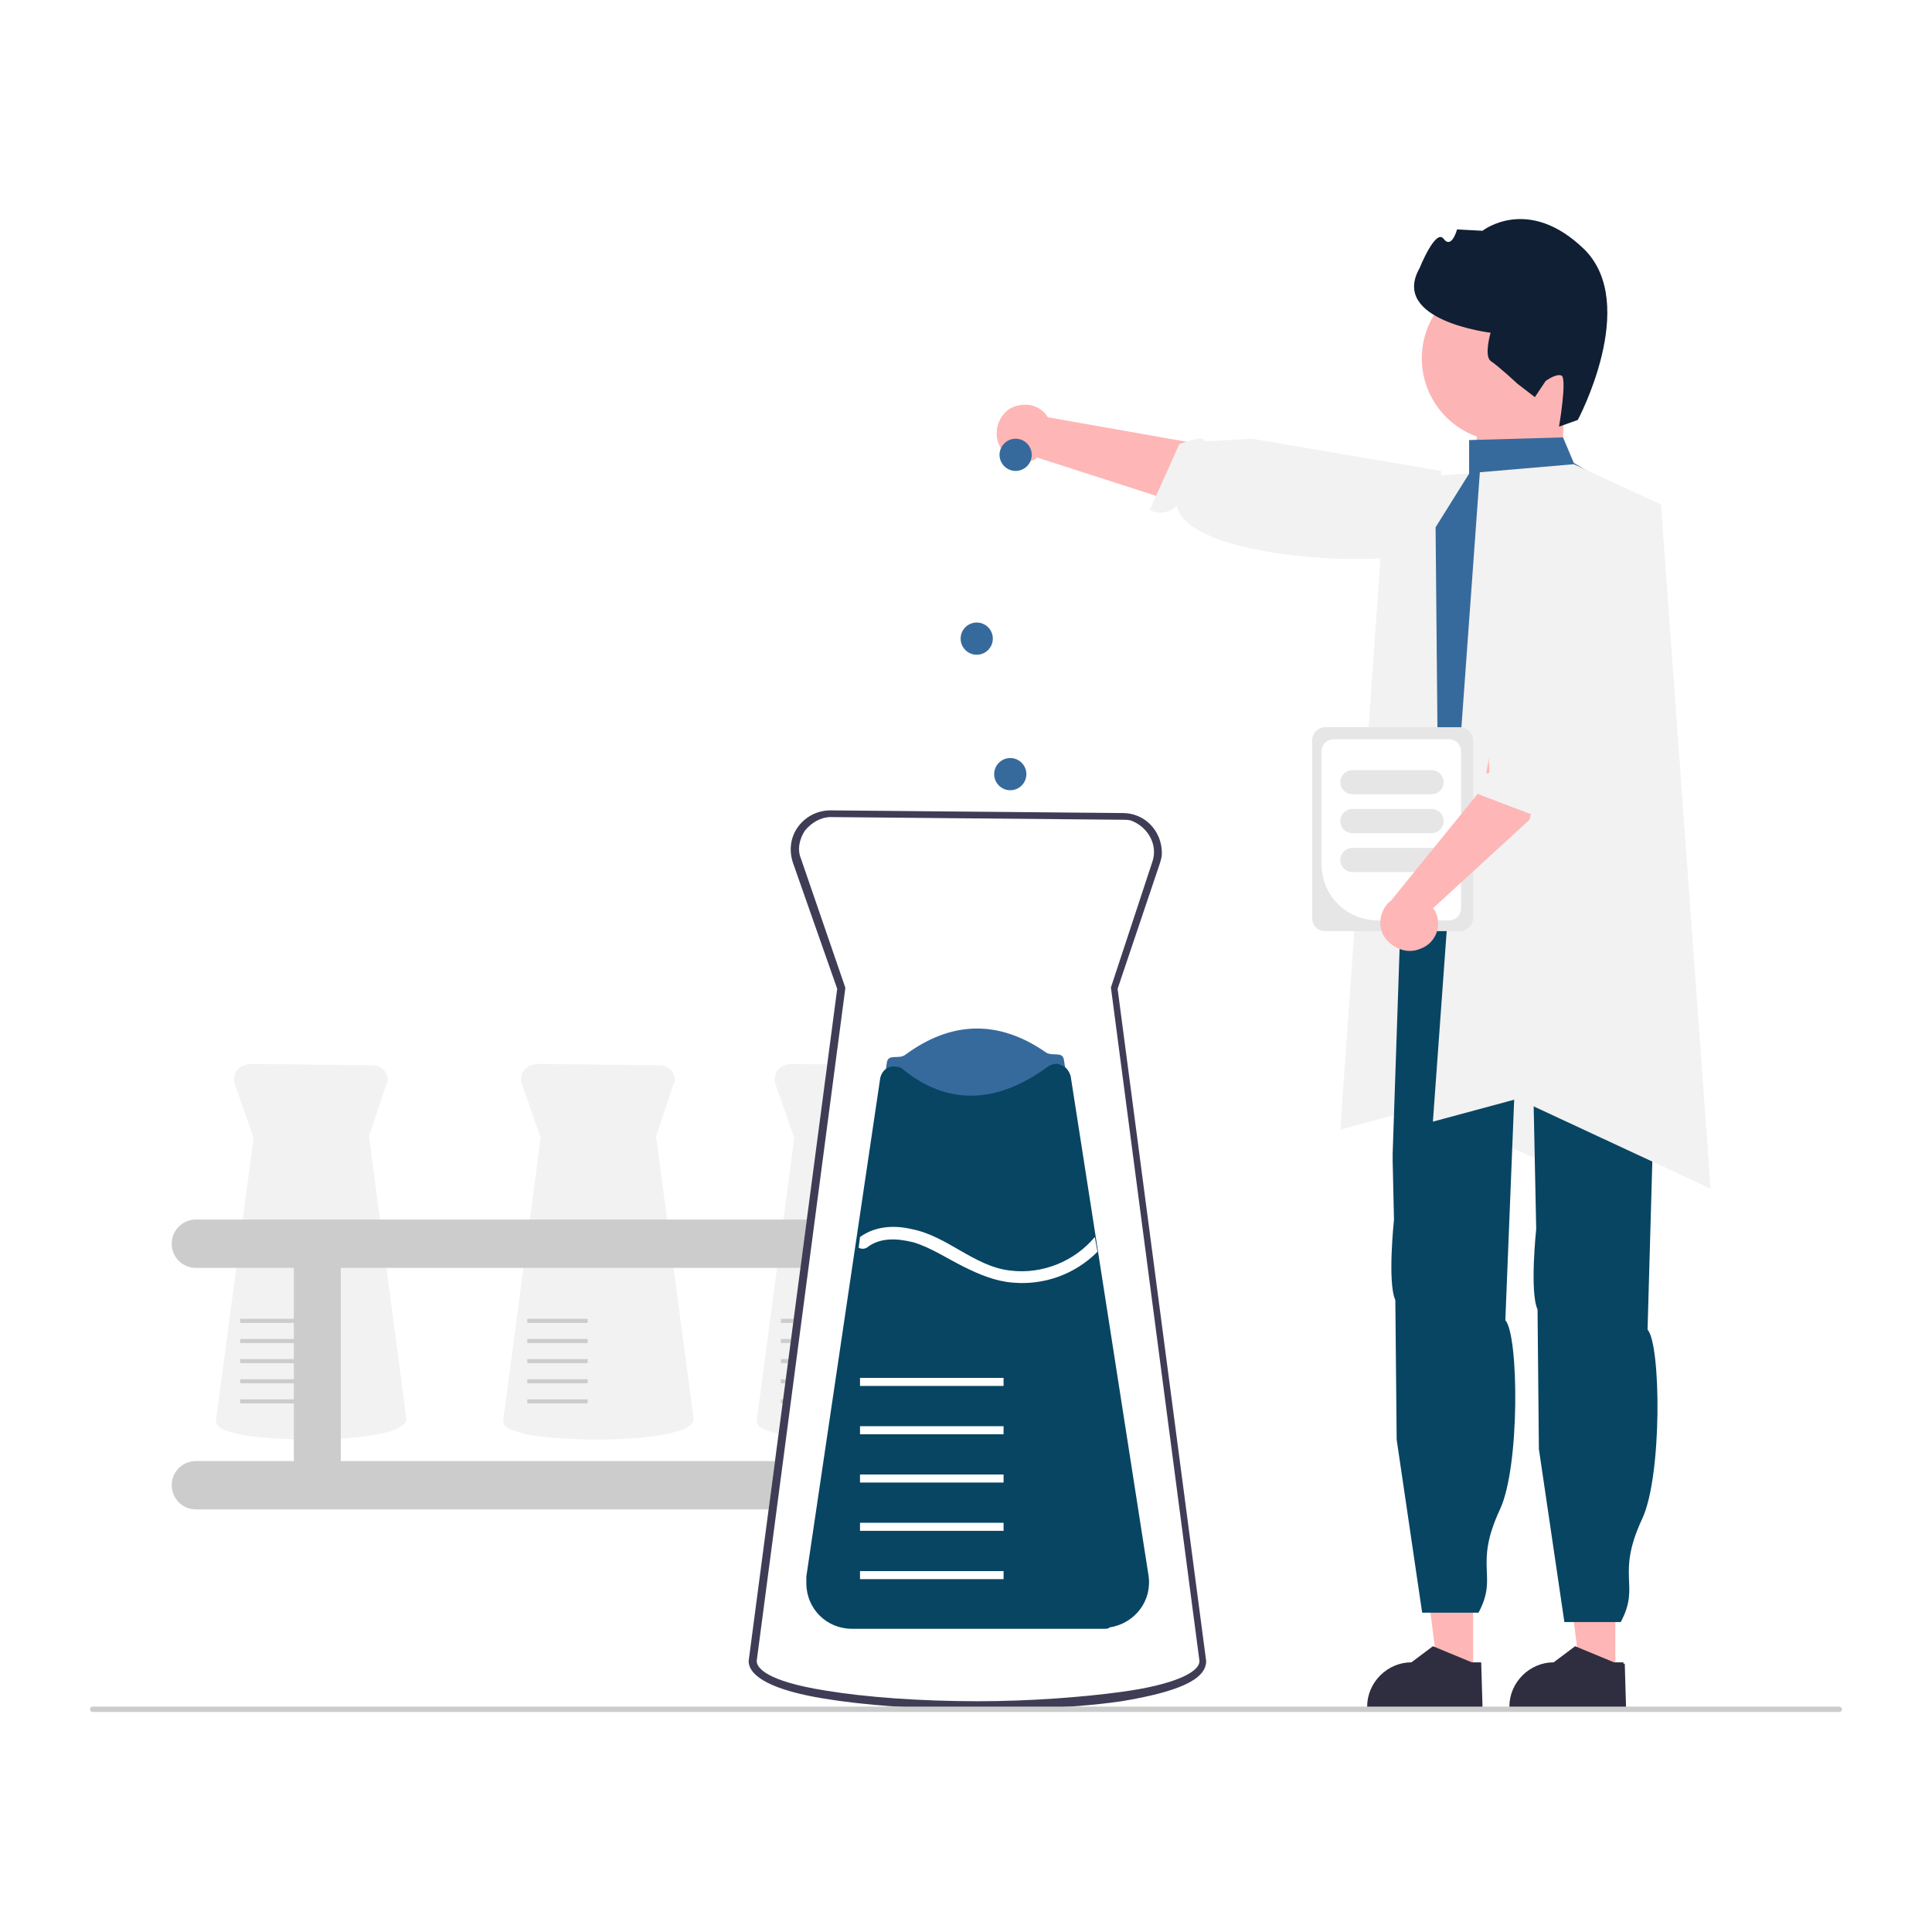 <svg xmlns="http://www.w3.org/2000/svg" xmlns:xlink="http://www.w3.org/1999/xlink" id="Layer_1" x="0px" y="0px" viewBox="0 0 144 144" style="enable-background:new 0 0 144 144;" xml:space="preserve"><style type="text/css">	.st0{fill:#FFFFFF;}	.st1{fill:#2F2E41;}	.st2{fill:#084563;}	.st3{fill:#064563;}	.st4{fill:#3F3D56;}	.st5{fill:#101F34;}	.st6{fill:#F9A434;}	.st7{fill:#376A9C;}	.st8{fill:#F2F2F2;}	.st9{fill:#05374F;}	.st10{fill:#C6C6C7;}	.st11{fill:#2E2E41;}	.st12{fill:#FDB4B4;}	.st13{fill:#F7F8F9;}	.st14{fill:#D6D7D8;}	.st15{fill:#EE8319;}	.st16{fill:#3F3C57;}	.st17{fill:#FFB6B6;}	.st18{fill:#F0EDEB;}	.st19{clip-path:url(#SVGID_00000000925930049949997120000002010898185119356312_);fill:#C6C6C7;}	.st20{fill:#0D192A;}	.st21{fill:#323145;}	.st22{fill:#CC9292;}	.st23{fill:#2C557D;}	.st24{fill:#DFE4E9;}	.st25{fill:#EBF0F5;}	.st26{fill:#CED8E1;}	.st27{fill:#CCCCCC;}	.st28{fill:#2F344A;}	.st29{fill:#A0616A;}	.st30{fill:#EA9530;}	.st31{fill:#E6E6E6;}	.st32{fill:#FFB9B9;}	.st33{clip-path:url(#SVGID_00000039855496221453273110000002344447196385772429_);}	.st34{fill:#FFB0B1;}	.st35{fill:#727A9C;}	.st36{opacity:0.3;}	.st37{fill:#D6D6D6;}	.st38{opacity:0.2;enable-background:new    ;}	.st39{clip-path:url(#SVGID_00000071519823134651360320000001935854075938331043_);fill:#C6C6C7;}	.st40{fill:#FFB8B8;}	.st41{opacity:0.2;fill:#FFFFFF;enable-background:new    ;}	.st42{clip-path:url(#SVGID_00000021819441099052847320000000713347224324526264_);fill:#FFFFFF;}	.st43{opacity:0.4;}	.st44{clip-path:url(#SVGID_00000023282945926606754270000012099008240740112299_);fill:#C6C6C7;}	.st45{clip-path:url(#SVGID_00000083777148222783635750000001703815095815067060_);fill:#FFFFFF;}	.st46{clip-path:url(#SVGID_00000009560014861530808670000004172132972196963002_);fill:#C6C6C7;}	.st47{clip-path:url(#SVGID_00000111890329487208856340000004059714169945766328_);fill:#FFFFFF;}	.st48{clip-path:url(#SVGID_00000150804330829125905490000006081192940799903394_);fill:#C6C6C7;}</style><rect x="0" y="0" class="st0" width="144" height="144"></rect><g>	<polygon class="st12" points="110.3,29.4 109.8,36.4 112,46.2 116.4,35.6 116.6,29.6  "></polygon>	<ellipse transform="matrix(0.615 -0.788 0.788 0.615 22.129 98.699)" class="st12" cx="112.2" cy="26.7" rx="6.2" ry="6.2"></ellipse>	<path class="st5" d="M117.6,31.3c0,0,4.6-8.6,0.5-12.7c-4.2-4.1-7.6-1.4-7.6-1.4l-1.9-0.1c0,0-0.4,1.5-1,0.7  c-0.6-0.8-1.8,2.2-1.8,2.2c-2.2,3.9,5.3,4.8,5.3,4.8s-0.5,1.7,0,2.1c0.6,0.4,2,1.7,2,1.7l1.3,1l0.8-1.2c0,0,0.8-0.6,1.2-0.4  c0.4,0.3-0.2,3.8-0.2,3.8L117.6,31.3z"></path>	<polygon class="st17" points="120.4,124.8 117.8,124.8 116.5,114.5 120.4,114.5  "></polygon>	<path class="st1" d="M121.1,127.3l-8.6,0v-0.1c0-1.8,1.5-3.3,3.3-3.3h0l1.6-1.2l2.9,1.2l0.7,0L121.1,127.3z"></path>	<polygon class="st17" points="109.8,124.8 107.2,124.8 105.9,114.5 109.8,114.5  "></polygon>	<path class="st1" d="M110.5,127.3l-8.6,0v-0.1c0-1.8,1.5-3.3,3.3-3.3h0l1.6-1.2l2.9,1.2l0.7,0L110.5,127.3z"></path>	<path class="st1" d="M115,66.2c-0.1-0.4-0.2-0.8-0.4-1.3l-4.2,1.2C112,66.2,113.5,66.2,115,66.2z"></path>	<rect x="57.9" y="117" class="st0" width="10.6" height="0.6"></rect>	<path class="st17" d="M74.4,33c0.4,1.1,1.6,1.7,2.6,1.3c0.1,0,0.2-0.1,0.3-0.2l18,5.8l6-4.7l-23.2-4.1c-0.6-1-1.9-1.2-2.9-0.6  C74.4,31.1,74.1,32.1,74.4,33z"></path>	<path class="st8" d="M107.7,40.7c0,0-0.2-0.4-2.3,0.5c-2.7,1.1-16.9,0.4-17.7-3.5c-0.5,0.5-1.3,0.7-2,0.3l2.2-4.9  c1.2-0.4,1.8-0.6,1.9-0.2l3.5-0.2l14.1,2.4l0.4,4.9L107.7,40.7z"></path>	<polygon class="st8" points="103.3,35.8 110.3,35.2 116.9,38.2 120.6,89.2 106.1,82.5 99.9,84.2  "></polygon>	<path class="st2" d="M123.5,74.4c1.4-4.4,1.5-8.4,0.3-12.2l-11.2,3.2c1.7,1.6,2.6,4.1,1.2,6.7c-0.5,1-0.9,2.6-1,4.1  c0.3,0.4,0.5,0.9,0.7,1.4c0.5,1.5,0.7,3,0.7,4.5l0.1-0.2l0.2,9.7c0,0-0.5,4.7,0.1,6l0.1,10.4l1.9,12.9h4.2c1.5-2.8-0.4-3.4,1.6-7.7  c1.5-3.2,1.4-13,0.4-14.1L123.5,74.4z"></path>	<path class="st1" d="M121.2,127.4l-8.6,0v-0.1c0-1.8,1.5-3.3,3.3-3.3h0l1.6-1.2l2.9,1.2l0.7,0L121.2,127.4z"></path>	<path class="st2" d="M113.4,68.4c-3,0-6-0.1-9-0.1L103.8,86c0,0.2,0,0.3,0,0.5l0.1,4.4c0,0-0.5,4.7,0.1,6l0.1,10.4l1.9,12.9h4.2  c1.5-2.8-0.4-3.4,1.6-7.7c1.5-3.2,1.4-13,0.4-14.1L113.4,68.4z"></path>	<path class="st7" d="M124.4,60.9l-0.7-1.4c-0.8-5.3-1.7-10.2-0.5-14.6c0.1-3.9-1.1-7.5-4.4-9.5l-1.5-0.9l-0.8-1.9l-7,0.2l0,2.5  l-2.5,4v0l0.2,21.6l0.7,2.2l-1,2.6l0.6,1.7l13.7-2.2l1.6-0.3c0.2-0.1,0.4-0.1,0.5-0.2c0.6-0.3,1-0.8,1.3-1.4c0,0,0-0.1,0-0.1  c0.1-0.3,0.2-0.6,0.2-0.9C124.8,61.9,124.7,61.4,124.4,60.9z"></path>	<path class="st38" d="M124.7,62.4c0,0.3-0.1,0.6-0.2,0.9l-1.3,1.5c-0.2,0.1-0.3,0.2-0.5,0.2l-1.6,0.3l2.3-4.3l-5.1-11.1L124.7,62.4  z"></path>	<path class="st8" d="M23.1,107.3c-1.6,0-3.2-0.1-4.8-0.3c-1.5-0.3-2.2-0.6-2.2-1.1l0,0l2.8-21.1l-1.4-4c-0.2-0.6,0.1-1.2,0.7-1.4  c0.1,0,0.2-0.1,0.4-0.1l9.2,0.1c0.6,0,1.1,0.5,1.1,1.1c0,0.1,0,0.2-0.1,0.3l-1.3,3.9l2.8,21.1C30.1,107,25.7,107.3,23.1,107.3z"></path>	<rect x="17.9" y="104.3" class="st27" width="4.5" height="0.3"></rect>	<rect x="17.9" y="102.8" class="st27" width="4.5" height="0.3"></rect>	<rect x="17.9" y="101.3" class="st27" width="4.5" height="0.3"></rect>	<rect x="17.9" y="99.8" class="st27" width="4.5" height="0.3"></rect>	<rect x="17.9" y="98.3" class="st27" width="4.5" height="0.3"></rect>	<path class="st8" d="M63.4,107.3c-1.6,0-3.2-0.1-4.8-0.3c-1.5-0.3-2.2-0.6-2.2-1.1l0,0l2.8-21.1l-1.4-4c-0.2-0.6,0.1-1.2,0.7-1.4  c0.1,0,0.2-0.1,0.4-0.1l9.2,0.1c0.6,0,1.1,0.5,1.1,1.1c0,0.1,0,0.2-0.1,0.3l-1.3,3.9l2.8,21.1C70.5,107,66,107.3,63.4,107.3z"></path>	<rect x="58.2" y="104.3" class="st27" width="4.5" height="0.3"></rect>	<rect x="58.2" y="102.8" class="st27" width="4.5" height="0.3"></rect>	<rect x="58.2" y="101.3" class="st27" width="4.5" height="0.3"></rect>	<rect x="58.2" y="99.8" class="st27" width="4.5" height="0.3"></rect>	<rect x="58.2" y="98.3" class="st27" width="4.5" height="0.3"></rect>	<path class="st8" d="M44.5,107.3c-1.6,0-3.2-0.1-4.8-0.3c-1.5-0.3-2.2-0.6-2.2-1.1l0,0l2.8-21.1l-1.4-4c-0.2-0.6,0.1-1.2,0.7-1.4  c0.1,0,0.2-0.1,0.4-0.1l9.2,0.1c0.6,0,1.1,0.5,1.1,1.1c0,0.1,0,0.2-0.1,0.3l-1.3,3.9l2.8,21.1C51.6,107,47.1,107.3,44.5,107.3z"></path>	<rect x="39.3" y="104.3" class="st27" width="4.5" height="0.3"></rect>	<rect x="39.3" y="102.8" class="st27" width="4.5" height="0.3"></rect>	<rect x="39.3" y="101.3" class="st27" width="4.5" height="0.3"></rect>	<rect x="39.3" y="99.8" class="st27" width="4.5" height="0.3"></rect>	<rect x="39.3" y="98.3" class="st27" width="4.5" height="0.3"></rect>	<path class="st27" d="M74.3,108.8h-8.6V94.5h8.6c1,0,1.8-0.8,1.8-1.8c0-1-0.8-1.8-1.8-1.8H14.6c-1,0-1.8,0.8-1.8,1.8  c0,1,0.8,1.8,1.8,1.8h7.3v14.4h-7.3c-1,0-1.8,0.8-1.8,1.8c0,1,0.8,1.8,1.8,1.8h59.7c1,0,1.8-0.8,1.8-1.8  C76.1,109.6,75.3,108.8,74.3,108.8C74.3,108.8,74.3,108.8,74.3,108.8z M25.4,108.8V94.5h36.8v14.4H25.4z"></path>	<path class="st0" d="M72.9,127.4c-4.4,0-8.5-0.3-11.5-0.8c-3.7-0.6-5.6-1.6-5.6-2.8l0,0l6.6-50.1l-3.3-9.4  c-0.3-0.9-0.2-1.9,0.4-2.7c0.6-0.8,1.5-1.2,2.4-1.2l21.8,0.2c1.6,0,2.9,1.3,2.9,3c0,0.3-0.1,0.6-0.2,0.9l-3.1,9.2l6.6,50.1v0  c0,1.4-2.1,2.3-6.3,3C79.5,127.4,74.8,127.4,72.9,127.4z"></path>	<path class="st4" d="M72.9,127.4c-4.4,0-8.5-0.3-11.5-0.8c-3.7-0.6-5.6-1.6-5.6-2.8l0,0l6.6-50.1l-3.3-9.4  c-0.3-0.9-0.2-1.9,0.4-2.7c0.6-0.8,1.5-1.2,2.4-1.2l21.8,0.2c1.6,0,2.9,1.3,2.9,3c0,0.3-0.1,0.6-0.2,0.9l-3.1,9.2l6.6,50.1v0  c0,1.4-2.1,2.3-6.3,3C79.5,127.4,74.8,127.4,72.9,127.4z M61.9,60.9c-0.7,0-1.4,0.4-1.9,1c-0.4,0.6-0.6,1.4-0.3,2.1l3.3,9.6l0,0.1  l-6.6,50.1c0,0.5,0.7,1.5,5.1,2.2c3,0.5,7.1,0.8,11.4,0.8c3.8,0,7.8-0.3,10.7-0.7c3.7-0.5,5.8-1.4,5.8-2.3l-6.6-50.2l3.1-9.4  c0.4-1.2-0.3-2.5-1.5-3c-0.2-0.1-0.5-0.1-0.7-0.1L61.9,60.9C61.9,60.9,61.9,60.9,61.9,60.9z"></path>	<path class="st7" d="M85.3,117.7H60.5L64.4,91l0.1-0.7l1.6-11.1c0.1-0.7,0.9-0.2,1.4-0.6c3.4-2.5,6.9-2.6,10.4-0.2  c0.5,0.4,1.3-0.1,1.4,0.6l1.7,11.1l0.2,1.1L85.3,117.7z"></path>	<path class="st2" d="M82.3,121.4H63.5c-1.9,0-3.4-1.5-3.4-3.4c0-0.2,0-0.3,0-0.5l5.5-37.1c0.1-0.6,0.6-1,1.2-0.9  c0.2,0,0.4,0.1,0.5,0.2c3.3,2.7,7,2.6,10.8-0.2c0.3-0.2,0.7-0.3,1-0.1c0.4,0.1,0.6,0.5,0.7,0.8l5.8,37.2c0.3,1.9-1,3.6-2.9,3.9  C82.6,121.4,82.5,121.4,82.3,121.4z"></path>	<rect x="64.1" y="117.1" class="st0" width="10.7" height="0.6"></rect>	<rect x="64.1" y="113.5" class="st0" width="10.7" height="0.6"></rect>	<rect x="64.1" y="109.9" class="st0" width="10.7" height="0.6"></rect>	<rect x="64.1" y="106.3" class="st0" width="10.7" height="0.6"></rect>	<rect x="64.1" y="102.7" class="st0" width="10.7" height="0.6"></rect>	<path class="st0" d="M81.8,93.3c-1.7,1.7-4,2.5-6.3,2.3c-1.3-0.1-2.5-0.6-3.7-1.2c-1.2-0.6-2.4-1.4-3.7-1.8  c-1.2-0.3-2.5-0.4-3.5,0.4c-0.2,0.1-0.4,0.1-0.6,0l0.1-0.8c1.1-0.8,2.5-0.9,3.8-0.6c2.7,0.5,4.7,2.8,7.4,3.1  c2.4,0.3,4.8-0.7,6.3-2.5l0,0L81.8,93.3z"></path>	<path class="st27" d="M137.3,127.4c0,0.1-0.1,0.2-0.2,0.2c0,0,0,0,0,0H6.9c-0.1,0-0.2-0.1-0.2-0.2s0.1-0.2,0.2-0.2h130.1  C137.2,127.2,137.3,127.3,137.3,127.4C137.3,127.4,137.3,127.4,137.3,127.4z"></path>	<polygon class="st8" points="110.3,35.2 117.3,34.6 123.8,37.6 127.5,88.6 113.1,81.9 106.8,83.6  "></polygon>	<circle class="st7" cx="75.7" cy="33.9" r="1.2"></circle>	<circle class="st7" cx="72.8" cy="47.6" r="1.2"></circle>	<circle class="st7" cx="75.3" cy="57.7" r="1.2"></circle>	<path class="st31" d="M97.8,68.4V55.2c0-0.6,0.5-1,1-1h10c0.6,0,1,0.5,1,1v13.2c0,0.6-0.5,1-1,1h-10C98.2,69.4,97.8,69,97.8,68.4z"></path>	<path class="st0" d="M98.5,64.4V56c0-0.5,0.4-0.9,0.9-0.9h8.6c0.5,0,0.9,0.4,0.9,0.9v11.7c0,0.5-0.4,0.9-0.9,0.9h-5.3  C100.4,68.6,98.5,66.8,98.5,64.4z"></path>	<path class="st31" d="M99.9,58.3c0-0.5,0.4-0.9,0.9-0.9h5.9c0.5,0,0.9,0.4,0.9,0.9c0,0.5-0.4,0.9-0.9,0.9h-5.9  C100.3,59.2,99.9,58.8,99.9,58.3z"></path>	<path class="st31" d="M99.9,61.2c0-0.5,0.4-0.9,0.9-0.9h5.9c0.5,0,0.9,0.4,0.9,0.9c0,0.5-0.4,0.9-0.9,0.9h-5.9  C100.3,62.1,99.9,61.7,99.9,61.2z"></path>	<path class="st31" d="M99.9,64.1c0-0.5,0.4-0.9,0.9-0.9h5.9c0.5,0,0.9,0.4,0.9,0.9c0,0.5-0.4,0.9-0.9,0.9h-5.9  C100.3,65,99.9,64.6,99.9,64.1z"></path>	<path class="st17" d="M105.9,70.7c1.1-0.4,1.6-1.7,1.1-2.7c0-0.1-0.1-0.2-0.2-0.3l7.2-6.6l2.5-9.8l-4.5-0.4l-1.4,7.7l-6.9,8.5  c-0.9,0.7-1.1,2-0.4,2.9C104,70.8,105,71.1,105.9,70.7L105.9,70.7z"></path>	<path class="st8" d="M117.3,42.5c0,0,1.1,0,0.6,2.3c-0.4,1.8-1.9,12-3.1,14.3c0.6,0.5,0.7,1.3,0.4,2l-5-1.9  c-0.4-1.1,0.3-1.5,0.8-1.6l-0.1-3.6l0.7-9.1l4.9-2.4L117.3,42.5z"></path></g></svg>